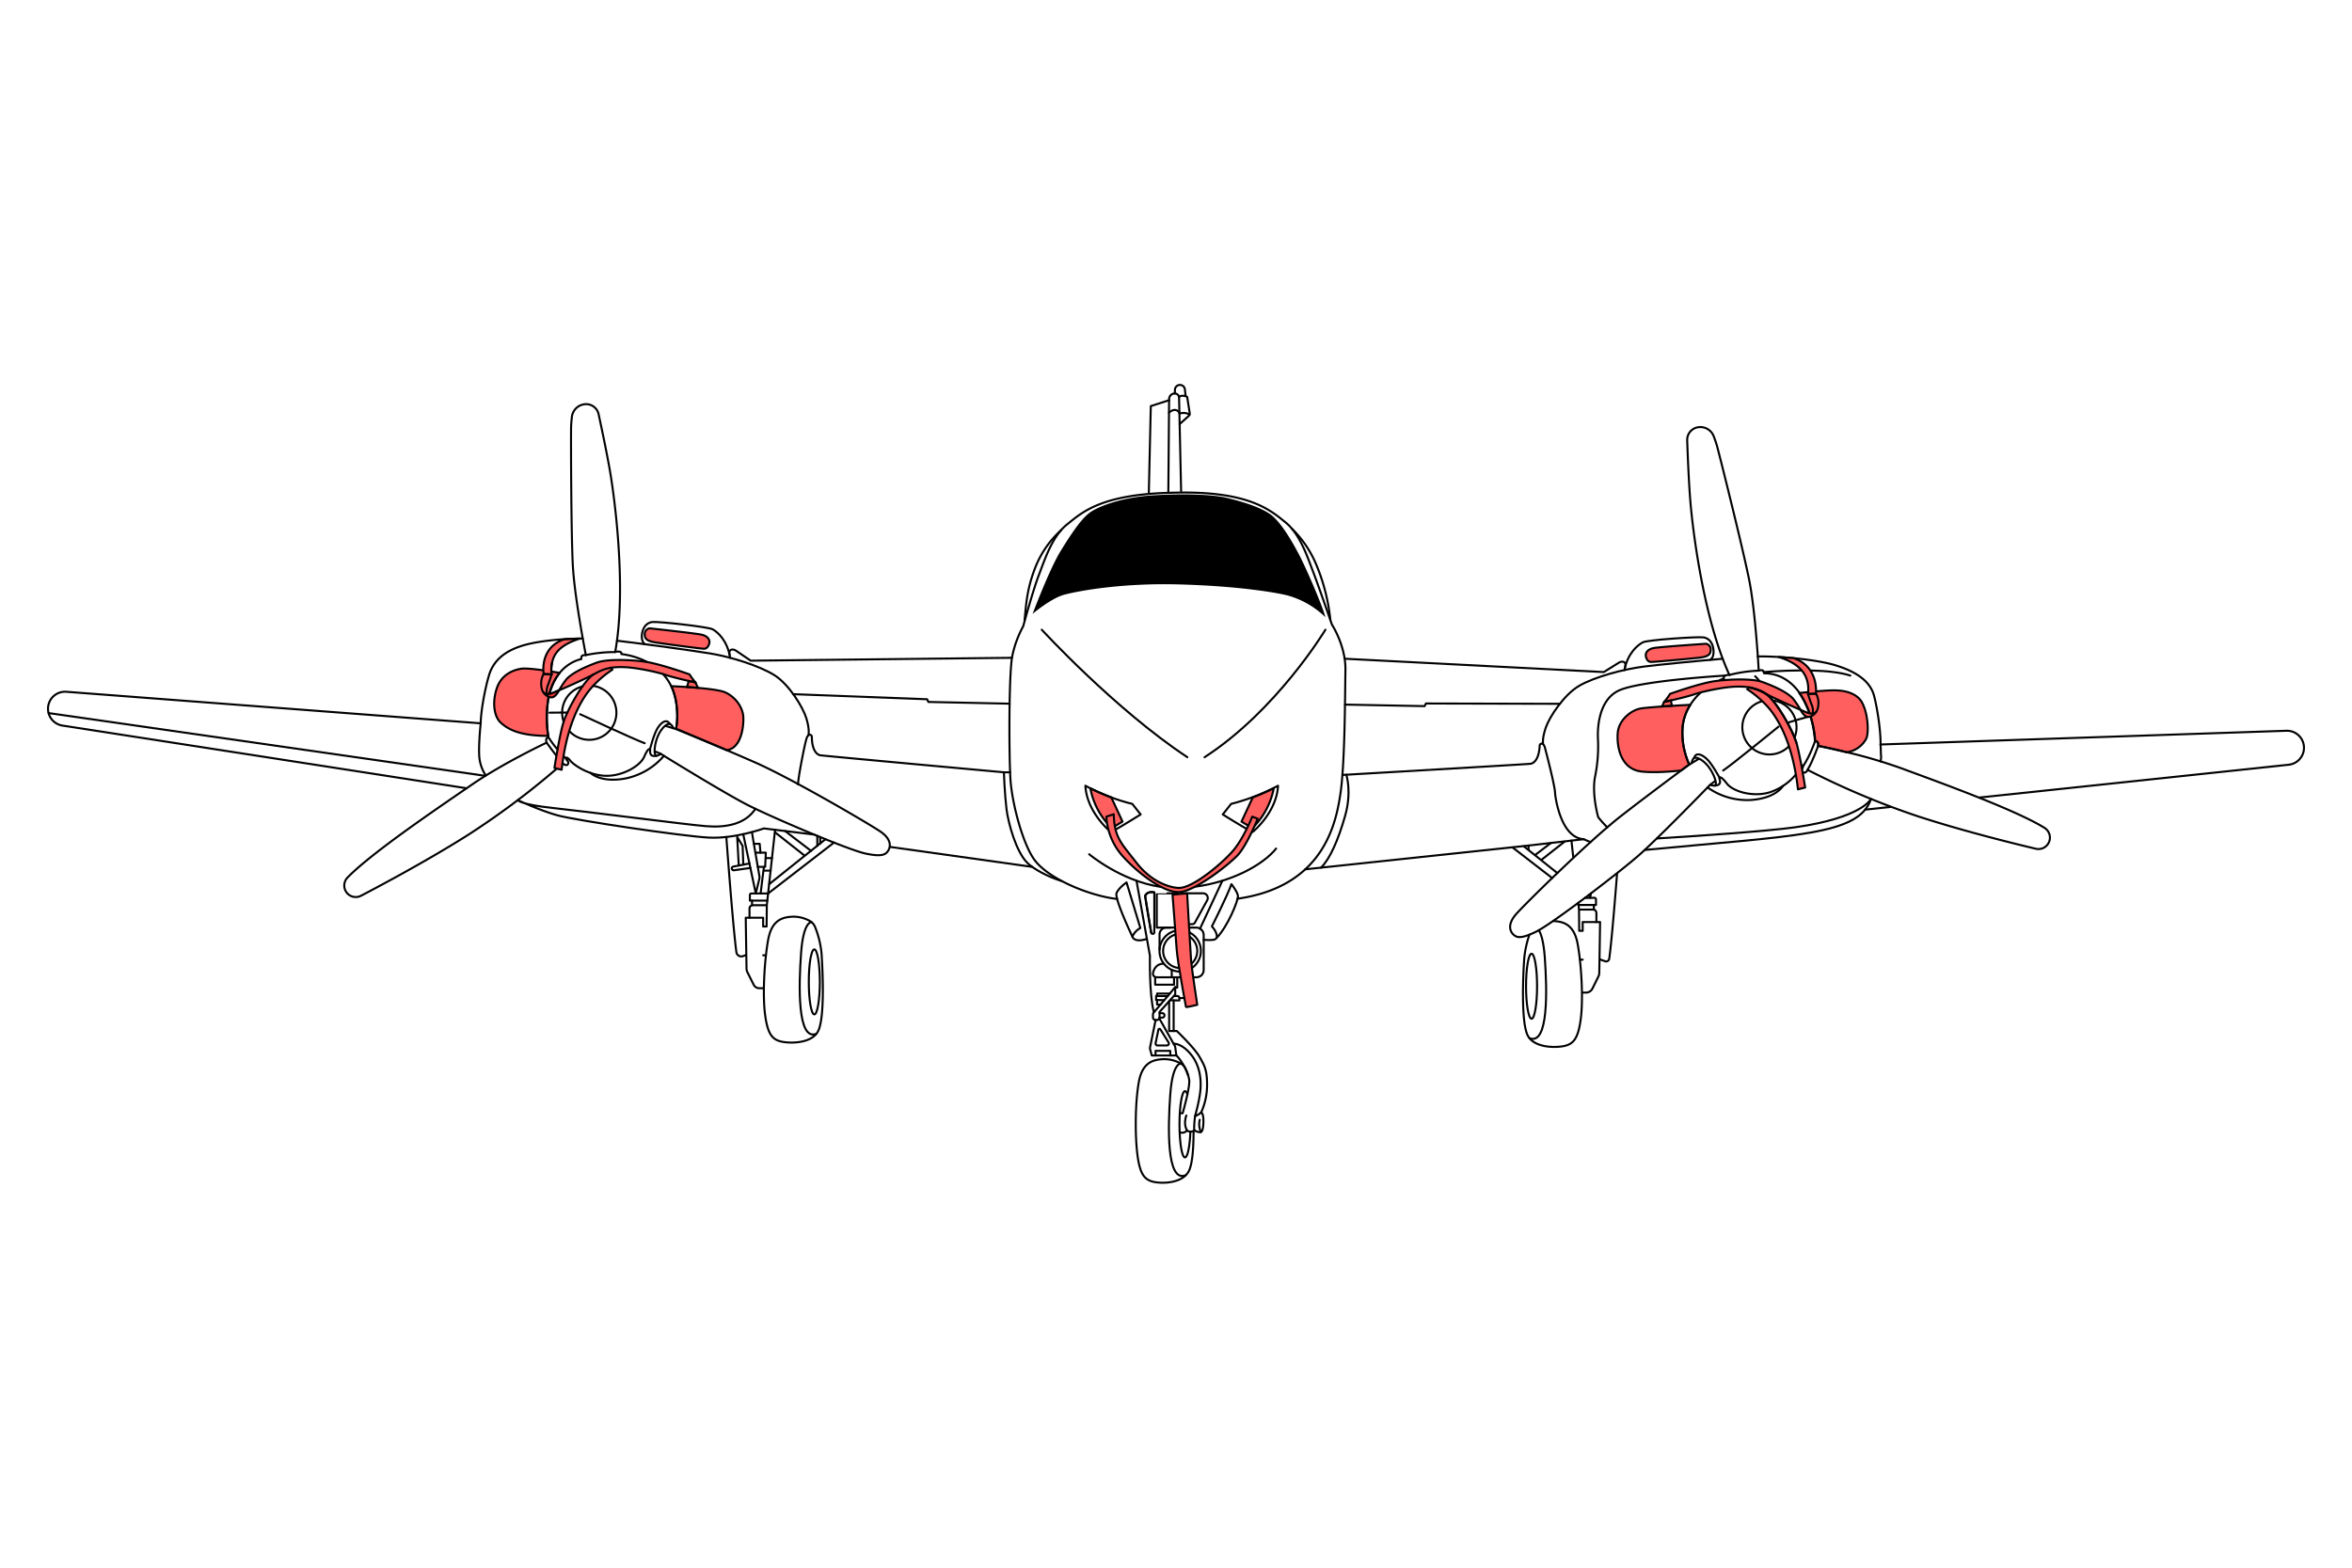 <svg viewBox="0 0 1500 1000" xmlns="http://www.w3.org/2000/svg" data-name="Layer 2" id="Layer_2"><defs><style>.cls-1{fill:#ff5f5f;}.cls-2{fill:none;stroke:#000;stroke-linecap:round;stroke-linejoin:round;stroke-width:1.3px;}.cls-3{fill:#f43737;}</style></defs><path d="M389.25,426l1.33,1.16a65.88,65.88,0,0,0-14.67,13.06c-6,7.58-14.54,22.45-17.71,50.82l-4.6-1.17s3.13-20.35,5.58-28.57,12.58-26.51,19.3-31.11" class="cls-1"></path><path d="M1088,410.65a3.62,3.62,0,0,1,3,3.73c0,3.3-1.89,4.48-7.17,5.12s-29.29,2.82-30.93,2.75-2.77-1.44-3.23-3.5.82-4.67,5.32-5.43S1088,410.65,1088,410.65Z" class="cls-1"></path><path d="M414.37,400.81a3.62,3.62,0,0,0-3.19,3.61c-.1,3.29,1.71,4.54,7,5.4s29.14,4,30.79,4,2.82-1.33,3.37-3.37-.63-4.7-5.1-5.64S414.37,400.81,414.37,400.81Z" class="cls-1"></path><path d="M1066.51,450.23a7.32,7.32,0,0,1-.77-3.48l-4.49,1s-.88,2.49-1.6,2.92Z" class="cls-1"></path><path d="M1158.19,441c5.3-.46,11.2-.82,14.17-.52,0,0,11.27.12,15.28,7.85s4.21,19.67,2.54,22.89a16.62,16.62,0,0,1-12.5,8.63c-10.54-2.57-18.19-4.05-18.19-4.05.37-3.38-2-2.95-2-2.95s-.46-17.12-10-30.78c0,0,2.26-.27,5.47-.59l5.15-.48" class="cls-1"></path><path d="M1158.19,441c5.3-.46,11.2-.82,14.17-.52,0,0,11.27.12,15.28,7.85s4.21,19.67,2.54,22.89a16.62,16.62,0,0,1-12.5,8.63c-10.54-2.57-18.19-4.05-18.19-4.05.37-3.38-2-2.95-2-2.95s-.46-17.12-10-30.78c0,0,2.26-.27,5.47-.59l5.15-.48" class="cls-2"></path><path d="M1073,465.82a49.16,49.16,0,0,0,4.35,21.85l-5.14,3.8c-7,.78-16.92,1.5-24.85.74-14-1.35-16.31-16.27-15.66-24.62s8.61-14.61,14.61-15.65,31.75-2.36,31.75-2.36A31.53,31.53,0,0,0,1073,465.82Z" class="cls-1"></path><path d="M463.53,478.52c9.16-1.32,10.8-14.71,10.54-21S469,444.5,462.46,441.63s-34.35-3.93-34.35-3.93a38.1,38.1,0,0,1,3.29,11.56c.52,5.87.88,8.66-.21,15.58Z" class="cls-1"></path><path d="M715.89,524.08,709,528.25a48.22,48.22,0,0,1-13.65-25.43c2.92,1.44,7.68,3.67,13.39,5.82Z" class="cls-1"></path><path d="M791.77,524.08l6.93,4.17a48.22,48.22,0,0,0,13.65-25.43c-2.92,1.44-7.68,3.67-13.39,5.82Z" class="cls-1"></path><path d="M445.2,438.77a21.33,21.33,0,0,1-1.6-3.45l-4.48-1a11.56,11.56,0,0,1-1.15,3.9Z" class="cls-1"></path><path d="M349.63,469.42c-18.82,0-26-4.54-30.29-8.45s-5.48-12.91-2.55-21.82,10.67-11.93,15.95-12.62,24.2,2.69,24.2,2.69a36.2,36.2,0,0,0-7.58,18.71A92.12,92.12,0,0,0,349.63,469.42Z" class="cls-1"></path><path d="M349.63,469.42c-18.82,0-26-4.54-30.29-8.45s-5.48-12.91-2.55-21.82,10.67-11.93,15.95-12.62,24.2,2.69,24.2,2.69a36.2,36.2,0,0,0-7.58,18.71A92.12,92.12,0,0,0,349.63,469.42Z" class="cls-2"></path><path d="M349.06,442.78c-.29-.58-.9-2.57.4-5.77.94-2.31,2.35-6.78,2.35-6.78l-5.06-.19s-2.34,3-1.39,8.51,4.62,4.4,7.08,3.52,21.12-9.1,26.69-12.19,9.88-4.54,18.3-4.34,22.15,3.25,27.16,5,19,4.8,19,4.8a35.52,35.52,0,0,1-3.81-5.16s-18.66-6.71-28.37-8.08-24.4-1.79-30.79.57-14.36,5.77-18.71,9.93c-2,1.94-5.34,7.68-5.34,7.68" class="cls-1"></path><path d="M351.81,430.23a21.69,21.69,0,0,1,.29-7.58c.91-3.8,2.91-10.76,17.88-15.33l-9.88.39C343.61,413.15,346.75,430,346.75,430Z" class="cls-1"></path><path d="M845.29,393.7A56.31,56.31,0,0,0,821.76,380c-7.66-2.06-32.25-6.16-69.44-7.2S687.76,377,679,379.28s-20.48,12.33-20.48,12.33,10.66-28.31,17.76-39.91,13.68-21.31,19.22-25.07,20-9.4,39.7-10.65,38.44-.63,48,1.77,20,5.54,26.74,10.14,14.21,17.65,18.6,26S843.41,386.28,845.29,393.7Z"></path><path d="M676.82,338.12a63.45,63.45,0,0,0-16.33,23.3c-5.74,14.52-6,24.08-7.06,34" class="cls-2"></path><path d="M712.46,573.44c-16.92-1.88-43.09-12.38-52.38-24.5-7.77-10.13-14.73-36.77-15.67-52s-1.1-67.85,1.25-78.82a68.26,68.26,0,0,1,6.9-18.65s6.11-22.56,10-32.75,8.62-24.76,17.87-32.12,21.31-19.49,67.9-20.32c48.52-1.39,62.21,11.51,71.45,18.88s14,21.94,17.87,32.12,11.78,33.12,11.78,33.12,8.88,13.55,8.62,29-.27,59-3.14,78.55S844,565.49,789.2,573.28" class="cls-2"></path><path d="M824,337.33a69.16,69.16,0,0,1,15.77,23.59,123.66,123.66,0,0,1,8.68,34.57" class="cls-2"></path><path d="M676.8,561.9c-8.71-2.68-17.73-7.66-21.53-11.4-7.21-7.1-12.22-25.17-13.37-34.47s-1.67-23.4-1.67-23.4h4" class="cls-2"></path><path d="M706.5,529c-4.07-3.88-13.56-14.31-14.3-27.81,0,0,1.13.63,3.11,1.62,2.92,1.44,7.68,3.67,13.39,5.82a115.35,115.35,0,0,0,13.43,4.15l5.33,6.74s-10.54,6.6-16,9.64" class="cls-2"></path><path d="M715.89,524.08,709,528.25a48.22,48.22,0,0,1-13.65-25.43c2.92,1.44,7.68,3.67,13.39,5.82Z" class="cls-2"></path><path d="M745.11,313.44l.49-58.85a3.63,3.63,0,0,1,3.63-3.59h0a2.73,2.73,0,0,1,2.73,2.67l1.3,59.59" class="cls-2"></path><polyline points="745.6 255.28 733.93 259.04 732.67 314.16" class="cls-2"></polyline><path d="M752.33,270.53l5.74-5.19a2.1,2.1,0,0,0,.66-1.87l-1.6-10.28s-2.93-1.7-5.23,0" class="cls-2"></path><path d="M752.18,263.75s4.06-1.15,6.43.78" class="cls-2"></path><path d="M756.13,252.43l-.47-4.09a3.18,3.18,0,0,0-3.15-2.8h0a3.17,3.17,0,0,0-3.17,3l-.11,2.43" class="cls-2"></path><path d="M745.53,263.17q4-3.37,6.64,0" class="cls-2"></path><path d="M640.23,492.63S524.38,482.08,523,481.76s-5.15-2.14-5.26-11.84a1.3,1.3,0,0,0-2.08-1,5.07,5.07,0,0,0-1.36,2.45c-1.33,4.31-5.41,25.39-5.33,29" class="cls-2"></path><line y2="552.97" x2="658.34" y1="540.22" x1="567.56" class="cls-2"></line><path d="M371.66,407.3c-13.13.07-27.39,1.56-36.37,3.95-12.53,3.34-20.57,9.61-23.5,19.74s-5.12,23.4-5.22,30.4c0,0-1.41,13.22-.94,20.72a25.16,25.16,0,0,0,4.1,12.4" class="cls-2"></path><path d="M515.63,468.89s.81-3.32-1.28-10.42-11-21.84-20.48-27.79-27.68-11.7-41.16-13.89c-11.72-1.91-41.4-6-59.23-8.11" class="cls-2"></path><path d="M411.18,410.89s-2.16-1.49-1.85-5.65,2.54-8.17,6.93-8.48,35.33,3.05,38.31,4.7,9.42,7.13,11.05,18.14" class="cls-2"></path><path d="M414.37,400.81a3.62,3.62,0,0,0-3.19,3.61c-.1,3.29,1.71,4.54,7,5.4s29.14,4,30.79,4,2.82-1.33,3.37-3.37-.63-4.7-5.1-5.64S414.37,400.81,414.37,400.81Z" class="cls-2"></path><polyline points="643.87 448.86 592.07 447.76 591.29 446.04 505.94 442.8" class="cls-2"></polyline><path d="M645.27,419.6l-166.49,1.84s-7.76-5.29-9.52-6.47-4.91-1.11-3.94,2.88" class="cls-2"></path><path d="M422.93,430.1A31,31,0,0,1,430,442.8a49.16,49.16,0,0,1,1.15,22.25s26.43,10.76,50,21.1,73,39.28,80.34,44.29,6.45,9.85,5,12.12-3.45,4.29-14.62,1.88-60-23.29-75-30.92-55.52-32.66-55.52-32.66a6.31,6.31,0,0,1-3.8,1.37c-2.67.24-3.05-1.77-2.89-3.34s-1.2-2.25-3.81,3.81-14.42,12.85-25.6,12.12-19.9-7.57-21.31-9.35-2.66-2.66-2.92-1.93,1.25,2,1.41,2.66-.26,2.51-2.4,1.57a5,5,0,0,1-1.21-1" class="cls-2"></path><path d="M350.49,442.53q.58-2.22,1.41-4.44c5.85-15.56,18.81-17.65,18.81-17.65a3.77,3.77,0,0,1,.3-1.86c.55-.87,2.62-.71,2.62-.71s-7.2-36.55-8.3-57.08-1.26-84-1.1-88.84c.06-1.66.25-3.83.49-6a9.16,9.16,0,0,1,9.11-8.14h0a8.13,8.13,0,0,1,7.94,6.41c1.94,9,5.41,25.45,7.38,37,2.82,16.61,10.55,74.43,3.18,114.7a6.21,6.21,0,0,1,2.67-.26c1.2.26,1.37.75,1.25,1.51a5.35,5.35,0,0,0,.55.11,48.88,48.88,0,0,1,15.62,4.85" class="cls-2"></path><path d="M354.7,481.87c-3-3.85-6.07-8.15-6.07-8.15-1.19-3.19,1.19-3.34,1.19-3.34a66.1,66.1,0,0,1,.17-25.77" class="cls-2"></path><line y2="463.12" x2="424.64" y1="465.05" x1="431.19" class="cls-2"></line><line y2="479.33" x2="417.82" y1="480.86" x1="421.43" class="cls-2"></line><path d="M429.47,464.54s-.76-2.21-2.32-2.76-5.33,2.51-7.53,7.6-3,12.13-1.05,12.73" class="cls-2"></path><path d="M414.54,477.93s2.5-10.06,5.08-13.85,5.65-5.59,7.53-2.3" class="cls-2"></path><path d="M359.41,482.34c.55.56,1.12,1.09,1.69,1.6" class="cls-2"></path><path d="M349.82,470.38a85.59,85.59,0,0,0,5.64,7.62" class="cls-2"></path><path d="M373.63,417.87a89.2,89.2,0,0,1,18.7-1.92" class="cls-2"></path><path d="M378.28,437.49a17.3,17.3,0,1,1-14.94,29.11" class="cls-2"></path><path d="M359.49,460.36a17.31,17.31,0,0,1,12-22.5" class="cls-2"></path><path d="M370,455.6s34.65,16.16,41.15,18.49" class="cls-2"></path><path d="M350.44,454.61s6.75-.11,11.43-.08" class="cls-2"></path><path d="M376.61,493s6.11,6.46,21.94,3.64a43.67,43.67,0,0,0,24.89-14.54" class="cls-2"></path><path d="M348.63,473.72s-27.8,13.06-48,27c-18.19,12.56-63.17,42.75-79,59.06a7.32,7.32,0,0,0-.6,9.51h0a7.31,7.31,0,0,0,9.21,2.09c12.11-6.31,42-22.23,67.84-38.53a510.94,510.94,0,0,0,56.8-42.37" class="cls-2"></path><path d="M481.81,515.9c-6.52,9.89-18.75,12.14-31.6,11.1s-76.79-9.4-97.57-11.6-22.41-5-22.41-5,14,6.55,25.23,9.68,79.91,13.37,96.63,14.21,35.1-5.85,35.1-5.85l32.16,3.92" class="cls-2"></path><path d="M664.4,401.69S710.85,452.3,757.23,483" class="cls-2"></path><path d="M845.29,401.69s-31,51.55-77.09,81.33" class="cls-2"></path><path d="M306.57,461.39,42.31,441.27A10.86,10.86,0,0,0,30.62,452.1h0a10.87,10.87,0,0,0,9.19,10.73l257.77,40" class="cls-2"></path><path d="M798.49,530.5a1.89,1.89,0,0,0,.45.15s15.2-12.22,16.14-29.46a133.63,133.63,0,0,1-29.93,11.6l-5.33,6.74s9.4,5.89,15.08,9.1" class="cls-2"></path><path d="M856.54,494.3s118.27-6.85,119.69-7.11,5.23-1.93,5.72-11.62a1.3,1.3,0,0,1,2.13-.94,5.15,5.15,0,0,1,1.26,2.5c1.16,4.36,6.65,25.59,6.43,29.18,0,0,2.89,28.1,18.32,29" class="cls-2"></path><path d="M1025.08,527.73a62.39,62.39,0,0,1-5.83-6.49s-4.18-14.58-2-25.77a97,97,0,0,0,1.85-24.31c-.25-4.59-.37-24.51,13.53-30.78s67.64-9.44,67.64-9.44" class="cls-2"></path><path d="M1193.16,509.73s-5.67,11.87-48.1,17.95c-17.43,2.5-65.86,5.84-88.4,7.15" class="cls-2"></path><path d="M1049,542.17c96.47-9.31,136.47-9.3,144.19-32.44" class="cls-2"></path><path d="M832.45,554.51l141-15,36.59-4.2s1.61.78,4.32,1.85" class="cls-2"></path><path d="M1121,418.73c15.92-.19,38.64,2.25,49.73,5.69,12.39,3.84,22.09,9.65,24.6,19.89s4.17,23.59,4,30.59c0,0,.14,2.69.24,6.37a12.1,12.1,0,0,1-.24,4.46" class="cls-2"></path><path d="M984.08,474.63s-.67-3.35,1.7-10.37,11.84-21.37,21.58-26.93,28.13-10.58,41.69-12.22c9.81-1.2,32.09-3.42,49.61-4.91" class="cls-2"></path><path d="M1036,427.39c2.08-10.93,8.74-16.15,11.78-17.68s34.1-3.64,38.48-3.15,6.42,4.6,6.57,8.76c0,0,.18,3.14-1.06,4.47l-1,1.1" class="cls-2"></path><path d="M1088,410.65a3.62,3.62,0,0,1,3,3.73c0,3.3-1.89,4.48-7.17,5.12s-29.29,2.82-30.93,2.75-2.77-1.44-3.23-3.5.82-4.67,5.32-5.43S1088,410.65,1088,410.65Z" class="cls-2"></path><polyline points="857.79 449.45 908.55 450.43 909.41 448.74 994.81 448.95" class="cls-2"></polyline><path d="M857.56,420.19l165.26,8.51s8-5,9.77-6.08,5-.91,3.82,3" class="cls-2"></path><path d="M1145.15,494.26a36.75,36.75,0,0,1-16.07,11c-10.66,3.46-23.76-.23-27.78-5.46s-5.17-4.24-4.64-2.76.67,3.52-2,3.94a6.33,6.33,0,0,1-4-.39s-33.1,34.2-45.82,45.28S990,589.2,979.73,594.27s-12.68,3.62-14.64,1.77-4-6.33,1.89-13,46.66-46.83,67-62.65c14.47-11.25,30.26-23,38.19-28.94l5.14-3.8a49.16,49.16,0,0,1-4.35-21.85,31.53,31.53,0,0,1,5.06-16.24,38.2,38.2,0,0,1,6.78-7.94" class="cls-2"></path><path d="M1149.28,490.61c.31-.76.84-1.74.53-2.21-.2-.3-.52-.21-.9.18" class="cls-2"></path><path d="M1096.83,433.87c.69-.32,1.4-.63,2.12-.92l.5-.23c-.3-.71-.25-1.23.85-1.78a6.3,6.3,0,0,1,2.64-.4c-17-37.23-23.71-95.18-25-112-.93-11.68-1.6-28.51-1.93-37.67v-.28a8.13,8.13,0,0,1,6.13-7.88,9.14,9.14,0,0,1,10.82,5.65c.76,2,1.48,4.07,1.94,5.66,1.35,4.67,16.77,66.24,20.74,86.4s6,57.38,6,57.38,2-.67,2.72,0a3.84,3.84,0,0,1,.75,1.74s13.07-1.16,22.56,12.5,10,30.78,10,30.78,2.34-.43,2,2.95c0,0,7.65,1.48,18.19,4.05a325.19,325.19,0,0,1,35,10.35c20.72,7.7,71.73,25.94,91,37.88a7.37,7.37,0,0,1,3.49,6.25,7.21,7.21,0,0,1-.57,2.82,7.3,7.3,0,0,1-8.42,4.28c-13.29-3.14-46.22-11.23-75.22-20.7a508.91,508.91,0,0,1-70.19-29.55V491a5,5,0,0,1-1,1.31c-.9.69-1.56.66-2,.36" class="cls-2"></path><line y2="484.19" x2="1083.2" y1="487.67" x1="1077.32" class="cls-2"></line><line y2="498.24" x2="1093.79" y1="500.6" x1="1090.67" class="cls-2"></line><path d="M1078.87,486.76s.19-2.33,1.57-3.25,5.78,1.13,9.16,5.53,5.86,11,4.15,12.07" class="cls-2"></path><path d="M1096.63,496.07s-4.9-9.14-8.33-12.17-6.84-4-7.86-.39" class="cls-2"></path><path d="M1157.52,472.87s-3.07,9.21-7.62,15.92" class="cls-2"></path><path d="M1121.54,427.81a88.88,88.88,0,0,0-18.6,2.73" class="cls-2"></path><path d="M1144.61,470.13a17.3,17.3,0,0,0-13.46-23.26" class="cls-2"></path><path d="M1123.93,447.26a17.3,17.3,0,1,0,17,28.71" class="cls-2"></path><path d="M1134.29,463.5s-29.62,24.17-35.35,28" class="cls-2"></path><path d="M1153,457.25S1142.8,460.06,1140,461" class="cls-2"></path><path d="M1122.16,434.49a35.4,35.4,0,0,0-2.78-3.1" class="cls-2"></path><path d="M1137.09,501.38s-4.34,7.77-20.37,8.92a43.67,43.67,0,0,1-27.7-8" class="cls-2"></path><line y2="516.46" x2="1189.49" y1="514.77" x1="1205.47" class="cls-2"></line><path d="M1199.29,474.9l258.84-8.76a10.87,10.87,0,0,1,11.24,11.3h0a10.88,10.88,0,0,1-9.61,10.35l-197.4,20.94" class="cls-2"></path><path d="M858.61,494.18s3.66,10.82-.77,26.32-9.66,27.37-15.39,33" class="cls-2"></path><path d="M1154.87,427.7c9.2.23,18.62,1.08,25.19,3.24" class="cls-2"></path><path d="M1124.76,428.7s11.22-1,24.26-1.06" class="cls-2"></path><line y2="454.86" x2="30.99" y1="494.9" x1="309.54" class="cls-2"></line><path d="M722.18,597.44s-11.57-24.29-10.07-27.79,6.36-6.75,6.36-6.75l8.8,29.06A11.73,11.73,0,0,0,722.18,597.44Z" class="cls-2"></path><path d="M722.18,597.44s.89,4.17,9.1,1.5" class="cls-2"></path><path d="M762.1,565.62c23.4-3,43.52-14,51.75-24.34" class="cls-2"></path><path d="M694.63,544.9s20.16,17,45.29,20.77" class="cls-2"></path><path d="M724.8,561.8l8.57,47.83s-.52,24.65,2.48,35.87" class="cls-2"></path><circle r="10.89" cy="606.58" cx="752.67" class="cls-2"></circle><circle r="13.21" cy="606.58" cx="752.67" class="cls-2"></circle><path d="M739.51,605.52v-9.46a4.36,4.36,0,0,1,4.36-4.36h19a4.79,4.79,0,0,1,4.79,4.79v22.24a4.66,4.66,0,0,1-4.66,4.66h-15.3" class="cls-2"></path><path d="M747.29,618.64v4.75h-9.68a2.31,2.31,0,0,1-2.24-2.86c.6-2.52,2.26-5.79,6.88-5.83" class="cls-2"></path><path d="M767.61,599.46s5.74.65,7.5-.39,1-4.57-2.22-8.16c0,0,9.65-19,12.46-26.93,0,0,3.91,4.89,4.17,7.57S783,591.18,775.6,598.63" class="cls-2"></path><line y2="592.4" x2="765.31" y1="561.8" x1="779.59" class="cls-2"></line><path d="M751.24,591.7V569.85s-13.5-.07-13.5,0V591.7h8.54" class="cls-2"></path><path d="M736.17,594.69V569.26s-4-1.24-5.85,2.09c-.19.35,3.24,19.94,3.86,23.52a1,1,0,0,0,.64.76h0A1,1,0,0,0,736.17,594.69Z" class="cls-2"></path><path d="M736.17,569.26s-3.36-1-5.32,1.31a1.93,1.93,0,0,0-.4,1.56c.6,3.71,3.18,19.58,3.73,22.74" class="cls-2"></path><path d="M753.26,569.82v18.37a1.34,1.34,0,0,0,1.34,1.33h5.81a1.86,1.86,0,0,0,1.65-1l7.86-14.29a3,3,0,0,0-2.69-4.4Z" class="cls-2"></path><path d="M1073,465.82a49.16,49.16,0,0,0,4.35,21.85l-5.14,3.8c-7,.78-16.92,1.5-24.85.74-14-1.35-16.31-16.27-15.66-24.62s8.61-14.61,14.61-15.65,31.75-2.36,31.75-2.36A31.53,31.53,0,0,0,1073,465.82Z" class="cls-2"></path><path d="M1159.49,475.82s-3.71,10.67-6.71,15.13" class="cls-2"></path><path d="M1155.79,455.23c.29-.59.91-2.58-.4-5.77-.94-2.31-2.35-6.78-2.35-6.78l5.06-.2s2.35,3,1.39,8.51-4.62,4.4-7.08,3.52-21.12-9.1-26.69-12.19-9.88-4.54-18.3-4.34-22.14,3.25-27.16,5-19,4.79-19,4.79a36,36,0,0,0,3.82-5.16s18.65-6.71,28.36-8.08,24.4-1.79,30.79.58,14.36,5.77,18.71,9.92c2,2,5.34,7.68,5.34,7.68" class="cls-1"></path><path d="M1158.1,442.48s2.16-17.24-14.33-22.67l-9.48-.73c15,4.57,17.55,12.22,18.46,16a21.69,21.69,0,0,1,.29,7.58Z" class="cls-1"></path><path d="M1158.1,442.48s2.16-17.24-14.33-22.67l-9.48-.73c15,4.57,17.55,12.22,18.46,16a21.69,21.69,0,0,1,.29,7.58Z" class="cls-2"></path><path d="M1126.37,442.68c6.64,4.72,16.86,22.89,19.3,31.1s5.58,28.57,5.58,28.57l-4.6,1.17c-3.17-28.36-11.74-43.24-17.7-50.82a66.05,66.05,0,0,0-14.68-13.06l1.33-1.16S1122.2,439.71,1126.37,442.68Z" class="cls-1"></path><path d="M1126.37,442.68c6.64,4.72,16.86,22.89,19.3,31.1s5.58,28.57,5.58,28.57l-4.6,1.17c-3.17-28.36-11.74-43.24-17.7-50.82a66.05,66.05,0,0,0-14.68-13.06l1.33-1.16S1122.2,439.71,1126.37,442.68Z" class="cls-2"></path><path d="M1115.6,438.48s6.6,1.23,10.77,4.2c6.64,4.72,16.86,22.89,19.3,31.1" class="cls-2"></path><path d="M1066.51,450.23a7.32,7.32,0,0,1-.77-3.48l-4.49,1s-.88,2.49-1.6,2.92Z" class="cls-2"></path><path d="M463.53,478.52c9.16-1.32,10.8-14.71,10.54-21S469,444.5,462.46,441.63s-34.35-3.93-34.35-3.93a38.1,38.1,0,0,1,3.29,11.56c.52,5.87.88,8.66-.21,15.58Z" class="cls-2"></path><path d="M349.06,442.78c-.29-.58-.9-2.57.4-5.77.94-2.31,2.35-6.78,2.35-6.78l-5.06-.19s-2.34,3-1.39,8.51,4.62,4.4,7.08,3.52,21.12-9.1,26.69-12.19,9.88-4.54,18.3-4.34,22.15,3.25,27.16,5,19,4.8,19,4.8a35.52,35.52,0,0,1-3.81-5.16s-18.66-6.71-28.37-8.08-24.4-1.79-30.79.57-14.36,5.77-18.71,9.93c-2,1.94-5.34,7.68-5.34,7.68" class="cls-2"></path><path d="M356.58,440.26a11.17,11.17,0,0,1-3.08,4c-1.94,1.42-5.12.13-6.84-2.53a3.86,3.86,0,0,0,2.88,1.1C351.47,442.77,356.14,440.35,356.58,440.26Z" class="cls-3"></path><path d="M351.81,430.23a21.69,21.69,0,0,1,.29-7.58c.91-3.8,2.91-10.76,17.88-15.33l-9.88.39C343.61,413.15,346.75,430,346.75,430Z" class="cls-2"></path><path d="M346.75,430l5.06.19a21.69,21.69,0,0,1,.29-7.58" class="cls-2"></path><path d="M356.58,440.26a11.17,11.17,0,0,1-3.08,4c-1.94,1.42-5.12.13-6.84-2.53a3.86,3.86,0,0,0,2.88,1.1C351.47,442.77,356.14,440.35,356.58,440.26Z" class="cls-2"></path><path d="M389.25,426l1.33,1.16a65.88,65.88,0,0,0-14.67,13.06c-6,7.58-14.54,22.45-17.71,50.82l-4.6-1.17s3.13-20.35,5.58-28.57,12.58-26.51,19.3-31.11" class="cls-2"></path><path d="M445.2,438.77a21.33,21.33,0,0,1-1.6-3.45l-4.48-1a11.56,11.56,0,0,1-1.15,3.9Z" class="cls-2"></path><path d="M463.23,533.91s4.15,56.87,6.4,73.44a3.15,3.15,0,0,0,4.2,2.55l1.8-.66" class="cls-2"></path><path d="M486.72,630.37h-2.46a4,4,0,0,1-3.61-2.24l-4-8a5.46,5.46,0,0,1-.55-2.27l-.5-32.46h11.09V591h2.21l.14-13.57,5.27-48.08" class="cls-2"></path><line y2="537.45" x2="531.89" y1="569.91" x1="489.89" class="cls-2"></line><line y2="563.99" x2="490.54" y1="535.29" x1="526.47" class="cls-2"></line><line y2="545.53" x2="512.8" y1="530.98" x1="494.34" class="cls-2"></line><line y2="542.79" x2="517.28" y1="530.1" x1="500.69" class="cls-2"></line><line y2="539.57" x2="521.23" y1="533.15" x1="521.23" class="cls-2"></line><line y2="538.06" x2="523.08" y1="533.91" x1="523.08" class="cls-2"></line><path d="M791.77,524.08l6.93,4.17a48.22,48.22,0,0,0,13.65-25.43c-2.92,1.44-7.68,3.67-13.39,5.82Z" class="cls-2"></path><path d="M705.6,520.94a41.07,41.07,0,0,0,9.83,24.55c9.79,11.15,26.81,24.2,36.79,23.55s30.81-17,36.88-23.26,13-23.57,13-23.57l-3.47-1.27s-5.48,13.79-12.23,21.71-25.52,23.79-34.43,23.73c-5,0-17.19-3.18-27.13-16s-14.06-15.94-14.55-31Z" class="cls-1"></path><path d="M705.6,520.94a41.07,41.07,0,0,0,9.83,24.55c9.79,11.15,26.81,24.2,36.79,23.55s30.81-17,36.88-23.26,13-23.57,13-23.57l-3.47-1.27s-5.48,13.79-12.23,21.71-25.52,23.79-34.43,23.73c-5,0-17.19-3.18-27.13-16s-14.06-15.94-14.55-31Z" class="cls-2"></path><path d="M747.78,570.7l9.33-.88s2.09,37.66,2.54,43.14,3.91,28,3.91,28-7.1,1.69-7.17,1.43-5.48-29-6-37.17S747.78,570.7,747.78,570.7Z" class="cls-1"></path><path d="M747.78,570.7l9.33-.88s2.09,37.66,2.54,43.14,3.91,28,3.91,28-7.1,1.69-7.17,1.43-5.48-29-6-37.17S747.78,570.7,747.78,570.7Z" class="cls-2"></path><path d="M478,585.37v-5.8a2.16,2.16,0,0,1,2.15-2.16h8.28" class="cls-2"></path><polyline points="479.61 577.41 479.61 574.48 489.39 574.48" class="cls-2"></polyline><path d="M479.61,574.48h-1.37v-3.55a1,1,0,0,1,1-1h10.64" class="cls-2"></path><path d="M519.72,591.08a7.71,7.71,0,0,0-3.64-3.83A21.82,21.82,0,0,0,506,584.72c-6.26.26-13.74,1.43-16.13,14.87s-3.56,34.56-2,47.09,4.44,16.17,9.91,17.6,20.48,1.7,24.27-7.17,2.73-35.35,2.08-45.91A59.14,59.14,0,0,0,519.72,591.08Z" class="cls-2"></path><ellipse ry="20.74" rx="3.52" cy="626.33" cx="519.33" class="cls-2"></ellipse><path d="M517.55,588.21s-5.18-.75-6.66,19.73-2.52,56.25,9.74,51.54" class="cls-2"></path><path d="M753,678.46s-5.18-.75-6.66,19.73-2.52,56.26,9.74,51.54" class="cls-2"></path><path d="M474,532.12l8,37.79,2.23-9.12a5,5,0,0,0,.07-2c-.89-5.14-4.84-28-4.71-28" class="cls-2"></path><polyline points="481.76 543.9 488.41 543.9 487.99 552.97 483.32 552.97" class="cls-2"></polyline><polyline points="484.99 543.9 484.5 538.25 480.81 538.25" class="cls-2"></polyline><line y2="547.35" x2="492.36" y1="547.35" x1="488.41" class="cls-2"></line><line y2="569.91" x2="485.09" y1="552.97" x1="487.18" class="cls-2"></line><line y2="555.37" x2="491.48" y1="555.37" x1="487.18" class="cls-2"></line><path d="M478,550.77l-10.28,2a1.21,1.21,0,0,0-1,1.36h0a1.23,1.23,0,0,0,1.38,1l10.49-1.48" class="cls-2"></path><polyline points="471.15 552.09 470.15 533.91 473.61 539.57 474.04 551.53" class="cls-2"></polyline><path d="M1031.28,557.39c-1.49,19-3.68,45.4-5,54.22a2,2,0,0,1-2.63,1.56l-3.16-1.15" class="cls-2"></path><line y2="536.2" x2="1002.2" y1="547.04" x1="1003.38" class="cls-2"></line><path d="M1009.37,633.15h2.15a4.52,4.52,0,0,0,4.05-2.52l3.83-7.76a5.24,5.24,0,0,0,.55-2.27l.51-32.45h-11.09v5.61h-2.22l-.13-13.57-.47-4.27" class="cls-2"></path><line y2="540.71" x2="964.82" y1="560.1" x1="989.91" class="cls-2"></line><line y2="556.92" x2="993.21" y1="539.86" x1="971.85" class="cls-2"></line><line y2="548.31" x2="983.28" y1="536.92" x1="997.74" class="cls-2"></line><line y2="545.29" x2="979.17" y1="537.71" x1="989.09" class="cls-2"></line><line y2="541.82" x2="974.86" y1="539.34" x1="974.86" class="cls-2"></line><path d="M1018.11,588.15v-5.81a2.15,2.15,0,0,0-2.15-2.15h-8.29" class="cls-2"></path><polyline points="1016.48 580.19 1016.48 577.26 1006.7 577.26" class="cls-2"></polyline><line y2="572.69" x2="1010.88" y1="572.69" x1="1012.02" class="cls-2"></line><path d="M1016.48,577.26h1.37V573.7a1,1,0,0,0-1-1H1012" class="cls-2"></path><path d="M990.62,587.52c6.14.32,13.26,1.81,15.58,14.85,2.39,13.43,3.56,34.56,2,47.08s-4.44,16.18-9.92,17.61-20.48,1.7-24.26-7.17-2.74-35.35-2.09-45.92a62.21,62.21,0,0,1,3.49-17.76" class="cls-2"></path><ellipse ry="20.74" rx="3.52" cy="629.1" cx="976.76" class="cls-2"></ellipse><path d="M981.42,593.35c1.46,2.44,3.06,7.38,3.78,17.36,1.47,20.48,2.52,56.26-9.74,51.55" class="cls-2"></path><polyline points="1014.67 569.84 1014.07 572.69 1013.58 570.7" class="cls-2"></polyline><path d="M749.5,629.52c-.09.44-11.47,13.74-13.79,16.45a1.68,1.68,0,0,0-.41,1.11v1.86a1.71,1.71,0,0,0,1.71,1.71h.78a1.71,1.71,0,0,0,1.72-1.71V645.5l10-11.18Z" class="cls-2"></path><path d="M745.62,638.66v19h4.89s11.2,10.66,14.52,16.53,4.8,8.41,4.8,18.1a43.18,43.18,0,0,1-3.77,17.31s1.35.43,1.42,4.73-.39,7.24-1.63,7.76-4.11-1-4.11-1c-1.79,1-3.33,1-4.63.06,0,0-2.35,2.24-4.44,1.09" class="cls-2"></path><path d="M737,650.65,733.46,668a2.52,2.52,0,0,0,0,1.19l1.11,4.1h15.65l-.69-5.23a2.75,2.75,0,0,0-.34-1l-9.85-17.44" class="cls-2"></path><path d="M737,665.37l1.78-8.56a.68.68,0,0,1,1.24-.22l5.23,8.35a1.28,1.28,0,0,1-1.09,1.95h-5.92A1.26,1.26,0,0,1,737,665.37Z" class="cls-2"></path><polyline points="736.95 673.25 736.95 670.32 746.35 670.32 746.35 673.25" class="cls-2"></polyline><path d="M746.35,638.07l5.82.11v-1.54a1.3,1.3,0,0,0-1.3-1.3h-2" class="cls-2"></path><path d="M744.73,635.34H737.3v2.55l5.1.1" class="cls-2"></path><polyline points="737.93 637.9 737.93 640.77 740.15 640.77" class="cls-2"></polyline><polyline points="746.09 633.75 737.93 633.75 737.93 635.34" class="cls-2"></polyline><line y2="657.7" x2="748.5" y1="638.11" x1="748.5" class="cls-2"></line><path d="M766.06,709.64a13.78,13.78,0,0,1-3.93,2.32s2.87-9.72,3.46-17-.66-15.59-5.87-22.11-9.72-7.06-11.22-7.12" class="cls-2"></path><path d="M762.13,712s-.91,7.24-.39,9.13" class="cls-2"></path><path d="M750.26,673.25c3.39,3.36,8.28,11.58,8.22,16.86s-4.05,19.5-4.24,20h-1.82" class="cls-2"></path><path d="M756.59,711.57s-2.16,5.48.52,9.58" class="cls-2"></path><path d="M765.13,714.31a12.36,12.36,0,0,0,.72,7.82" class="cls-2"></path><line y2="636.64" x2="755.33" y1="636.64" x1="752.17" class="cls-2"></line><polyline points="750.8 623.39 750.8 629.96 749.5 629.96" class="cls-2"></polyline><polyline points="748.75 623.39 748.75 628.11 736.71 628.11 736.71 623.39" class="cls-2"></polyline><path d="M739.49,649.12h1.75a1.41,1.41,0,0,0,1.42-1.42h0a1.42,1.42,0,0,0-1.42-1.42h-1.73" class="cls-2"></path><path d="M757.64,685.67c-.48-1.41-1-2.69-1.51-3.85a7.61,7.61,0,0,0-3.64-3.74,22.18,22.18,0,0,0-10.06-2.48c-6.26.26-13.74,1.4-16.13,14.54s-2.48,34.19-.91,46.43,4.43,15.82,9.91,17.22,19.39,1.28,23.18-7.39c2.09-4.81,2.71-14.92,2.73-24.72" class="cls-2"></path><path d="M759.17,721.87c-.36,9.41-1.76,16.43-3.43,16.43-2,0-3.52-9.47-3.52-21.15S753.79,696,755.74,696c.55,0,1.07.77,1.54,2.13" class="cls-2"></path><path d="M1158,454.14c-1.71,2.65-4.9,3.95-6.84,2.52a11.17,11.17,0,0,1-3.08-4,16,16,0,0,0,5,2A7.38,7.38,0,0,0,1158,454.14Z" class="cls-1"></path><path d="M1148.27,452.7a11.17,11.17,0,0,0,3.08,4c1.94,1.43,5.12.13,6.84-2.52" class="cls-2"></path><path d="M1155.79,455.23c.29-.59.91-2.58-.4-5.77-.94-2.31-2.35-6.78-2.35-6.78l5.06-.2s2.35,3,1.39,8.51-4.62,4.4-7.08,3.52-21.12-9.1-26.69-12.19-9.88-4.54-18.3-4.34-22.14,3.25-27.16,5-19,4.79-19,4.79a36,36,0,0,0,3.82-5.16s18.65-6.71,28.36-8.08,24.4-1.79,30.79.58,14.36,5.77,18.71,9.92c2,2,5.34,7.68,5.34,7.68" class="cls-2"></path><line y2="612.15" x2="1007.67" y1="612.15" x1="1009.37" class="cls-2"></line><line y2="609.37" x2="488.41" y1="609.37" x1="486.72" class="cls-2"></line></svg>